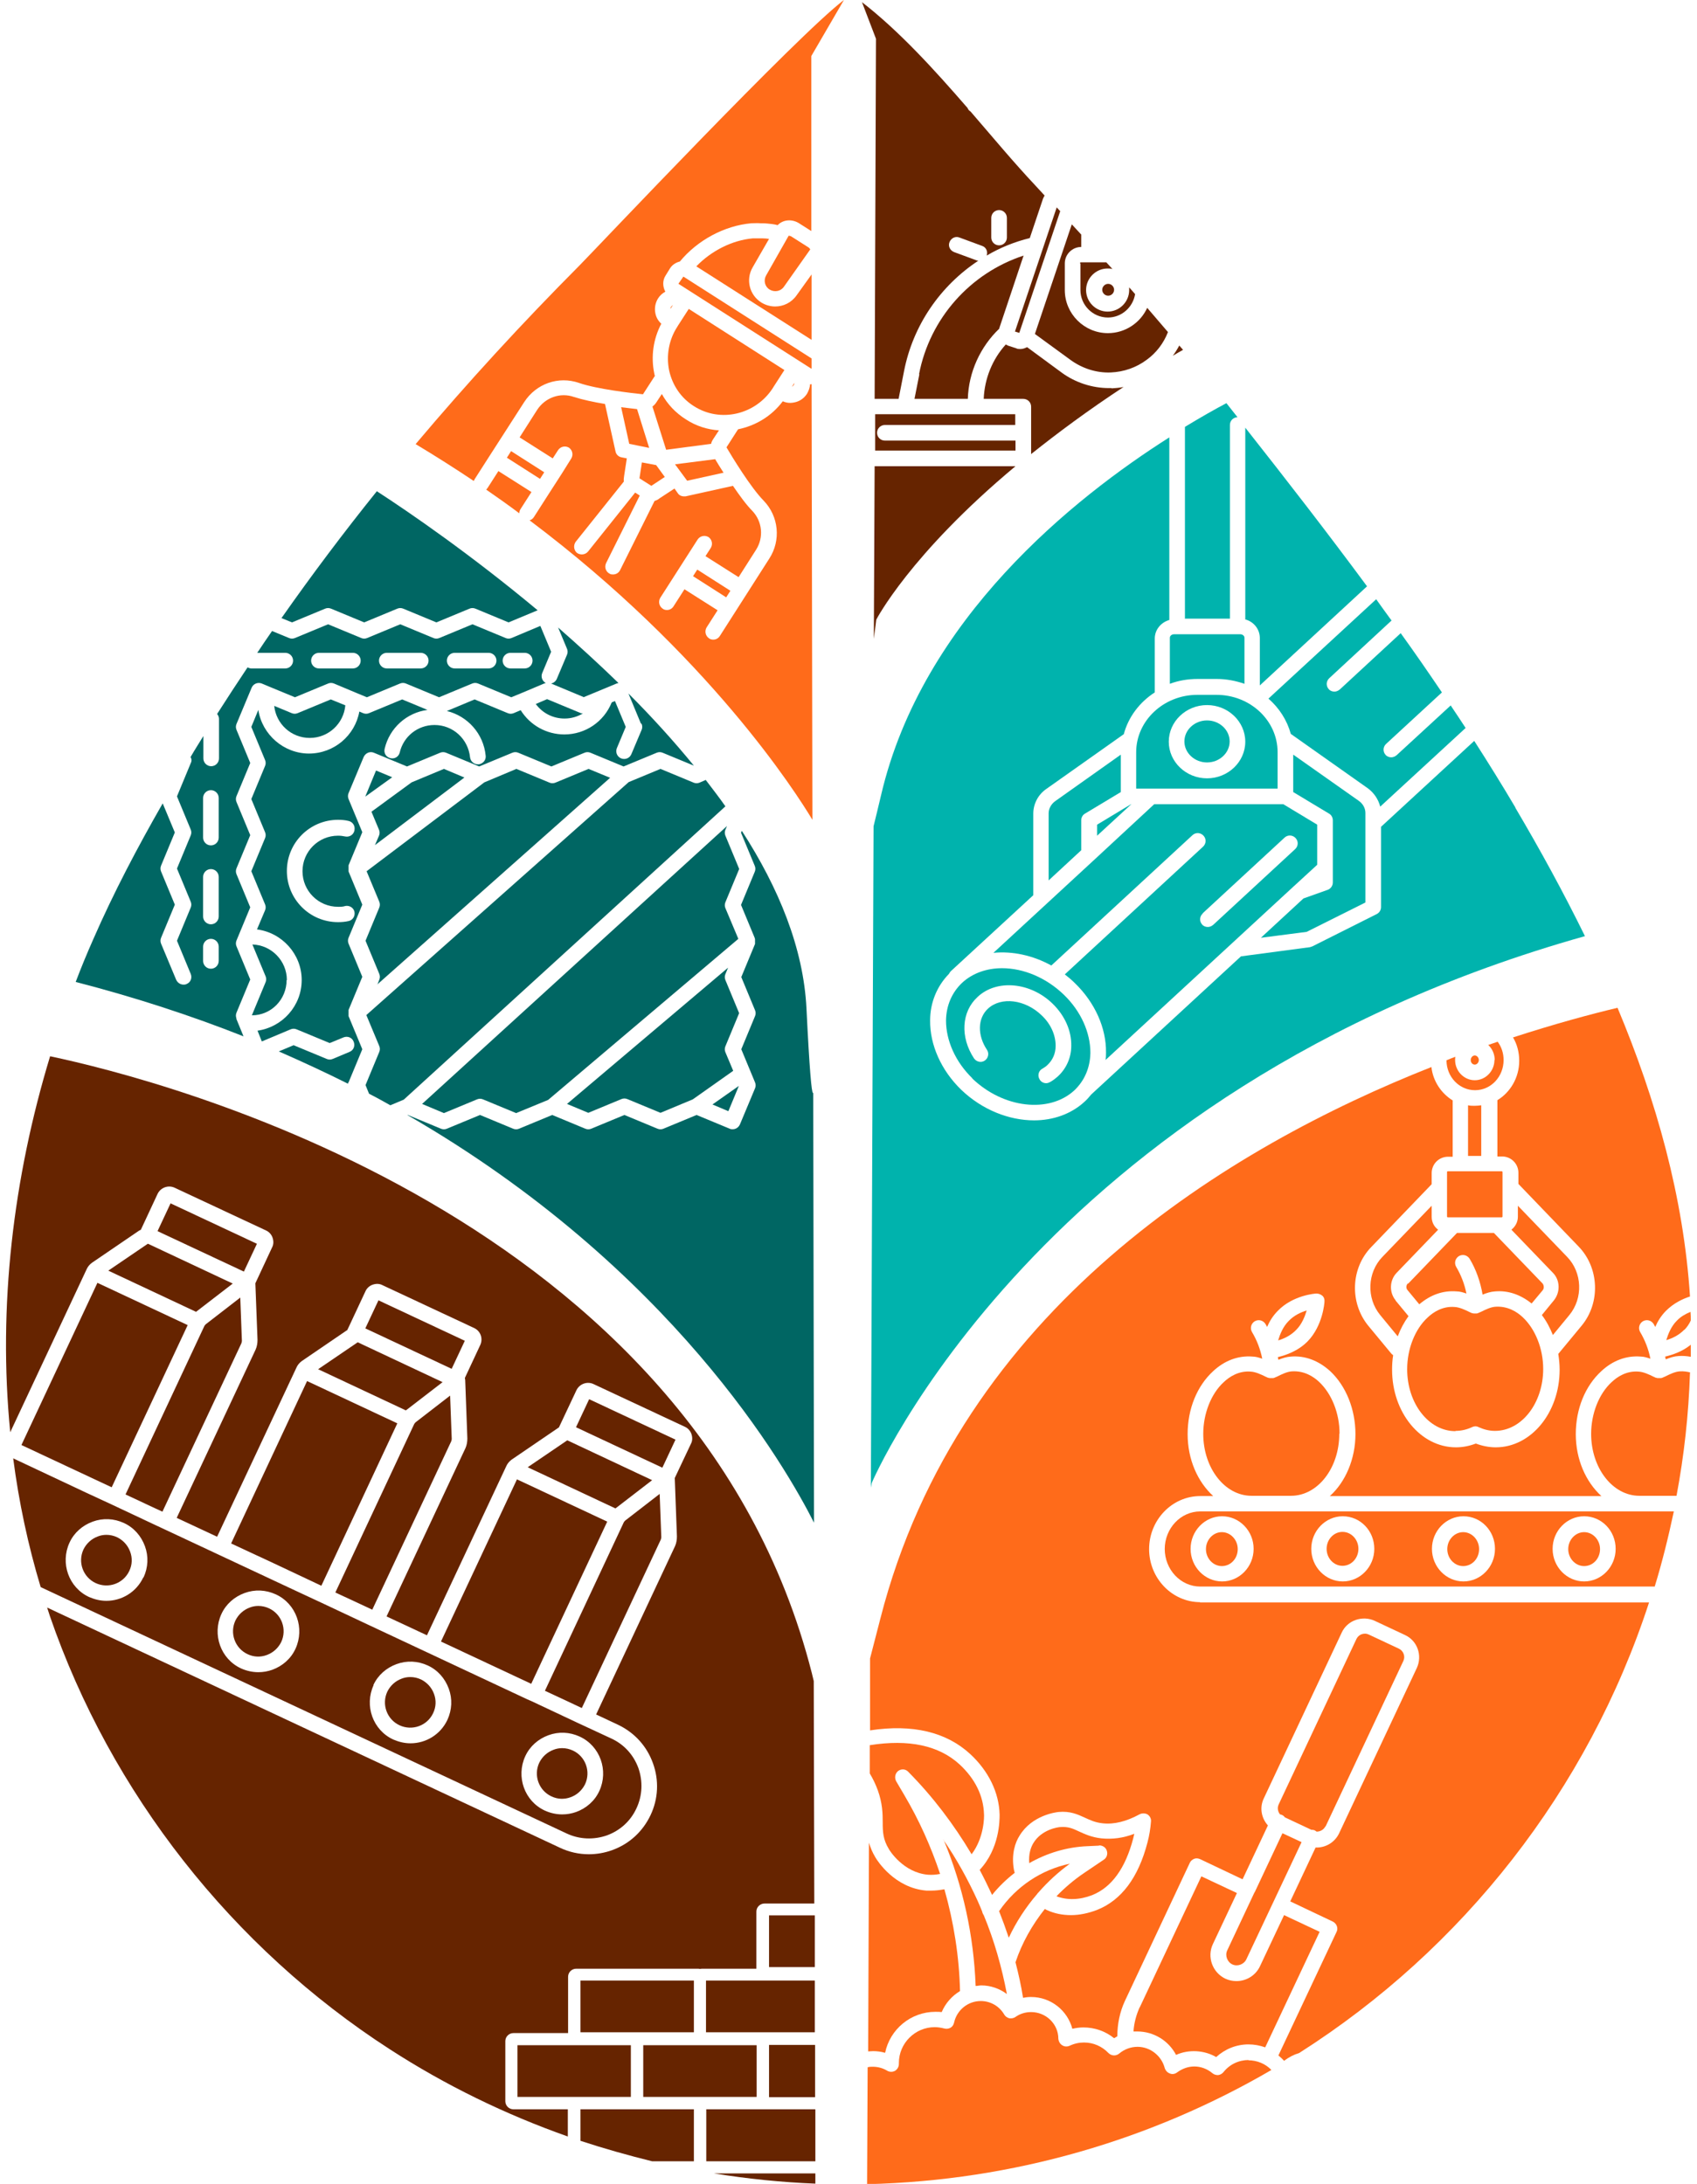 <?xml version="1.0" encoding="UTF-8"?>
<svg id="Layer_1" data-name="Layer 1" xmlns="http://www.w3.org/2000/svg" xmlns:xlink="http://www.w3.org/1999/xlink" viewBox="0 0 63 81.09">
  <defs>
    <style>
      .cls-1 {
        fill: #662400;
      }

      .cls-1, .cls-2, .cls-3, .cls-4, .cls-5, .cls-6 {
        stroke-width: 0px;
      }

      .cls-2 {
        fill: #b3d1d0;
        opacity: .12;
      }

      .cls-3 {
        fill: #006663;
      }

      .cls-4 {
        fill: none;
      }

      .cls-7 {
        clip-path: url(#clippath);
      }

      .cls-5 {
        fill: #00b3ad;
      }

      .cls-6 {
        fill: #ff6b1a;
      }
    </style>
    <clipPath id="clippath">
      <rect class="cls-4" x="0" y="-401.45" width="2000" height="346"/>
    </clipPath>
  </defs>
  <g class="cls-7">
    <path class="cls-2" d="m2000-219.15l-508.2-.72c-6.07-1.66-13.29-3.56-21.81-5.74-163.35-41.71-198.17-249.85-198.17-249.85l-25.12,4.19c44.66,191.23,180.03,248.45,180.03,248.45,0,0,6.85,1.21,16.81,2.88l-464.52-.65c-5.49-1.48-11.85-3.15-19.15-5.01-163.35-41.71-198.17-249.85-198.17-249.85l-25.12,4.19c44.66,191.23,180.03,248.45,180.03,248.45,0,0,4.93.87,12.51,2.15l-438.64-.62c-3.91-1.03-8.18-2.14-12.84-3.33-163.35-41.71-198.17-249.85-198.17-249.85l-25.12,4.19c44.66,191.23,180.03,248.45,180.03,248.45,0,0,.95.17,2.65.46l-418.89-.59L0-214.96l23.72,13.96,799.16-.56c-17.06,8.05-136.54,70.12-177.97,247.52l25.12,4.19s34.82-208.14,198.17-249.85c2.57-.66,5.01-1.28,7.34-1.89l424.31-.3c-14.06,6.49-136.62,67.7-178.69,247.85l25.12,4.19s34.82-208.14,198.17-249.85c3.04-.78,5.92-1.52,8.64-2.23l646.9-.46v-16.75Z"/>
  </g>
  <g>
    <g>
      <rect class="cls-1" x="14.84" y="47.79" width="1.15" height="3.54" transform="translate(-36.01 42.49) rotate(-64.9)"/>
      <path class="cls-1" d="m16.77,53.42l-.06-1.6-1.28.99s-.04.04-.05.06l-2.93,6.26,1.33.62.04.02,2.93-6.25s.02-.06.02-.09Z"/>
      <polygon class="cls-1" points="14.75 52.85 11.4 51.28 8.58 57.31 10.17 58.05 11.93 58.88 14.75 52.85"/>
      <path class="cls-1" d="m15.07,52.36s0,0,.01,0l1.35-1.04-3.15-1.48-1.47,1,3.26,1.53Z"/>
      <path class="cls-1" d="m4.35,57.08c-.13-.06-.26-.09-.4-.09-.11,0-.22.02-.32.06-.24.09-.42.26-.53.48-.22.47-.02,1.03.45,1.25.47.22,1.03.02,1.25-.45.11-.23.12-.48.03-.72-.09-.24-.26-.42-.48-.53Z"/>
      <path class="cls-1" d="m14.83,64.06c.47.22,1.03.02,1.25-.45h0c.11-.23.12-.48.03-.72-.09-.24-.26-.42-.48-.53-.13-.06-.26-.09-.4-.09-.11,0-.22.02-.32.06-.24.09-.42.26-.53.48-.22.47-.02,1.03.45,1.25Z"/>
      <path class="cls-1" d="m20.47,66.7c.23.11.48.12.72.03.24-.09.42-.26.53-.48.22-.47.02-1.03-.45-1.25-.13-.06-.26-.09-.4-.09-.11,0-.22.02-.32.06-.24.09-.42.26-.53.48-.22.47-.02,1.03.45,1.25Z"/>
      <rect class="cls-1" x="28.55" y="71.12" width="1.7" height="1.92"/>
      <rect class="cls-1" x="28.55" y="75.93" width="1.71" height="1.94"/>
      <rect class="cls-1" x="19.21" y="75.94" width="4.21" height="1.92"/>
      <path class="cls-1" d="m25.76,79.28v-.96s-4.21,0-4.21,0v1.17c.88.29,1.77.54,2.66.76h1.55s0-.97,0-.97Z"/>
      <rect class="cls-1" x="21.55" y="73.54" width="4.21" height="1.92"/>
      <rect class="cls-1" x="26.21" y="73.54" width="4.04" height="1.92"/>
      <polygon class="cls-1" points="23.88 77.86 26.06 77.86 28.09 77.86 28.09 75.94 23.88 75.94 23.88 77.86"/>
      <path class="cls-1" d="m30.26,78.32h-2s0,0-.01,0h-2.03s0,.96,0,.96v.97s4.05,0,4.05,0v-1.92Z"/>
      <rect class="cls-1" x="22.66" y="51.45" width="1.15" height="3.54" transform="translate(-34.82 51.69) rotate(-64.9)"/>
      <path class="cls-1" d="m22.85,56.01s0,0,.01-.01l1.35-1.04-3.15-1.48-1.47,1,3.26,1.53Z"/>
      <path class="cls-1" d="m8.98,49.78l-.06-1.6-1.28.99s-.04.04-.05.06l-2.93,6.26.94.44.43.2,2.93-6.25s.02-.06.02-.09Z"/>
      <path class="cls-1" d="m21.09,78.32h-2.03c-.17,0-.3-.14-.3-.3v-2.23c0-.17.14-.3.3-.3h2.03s0-2.09,0-2.09c0-.17.14-.3.3-.3h4.52s.05,0,.07.01c.02,0,.05-.01.07-.01h2.03s0-2.12,0-2.12c0-.17.14-.3.3-.3h1.85s-.02-8.26-.02-8.26c-.02-.1-.05-.19-.07-.29C25.81,45.11,5.98,40.09,1.86,39.22.49,43.73-.08,48.51.38,53.18l2.84-6.06c.04-.09.11-.17.19-.23l1.76-1.2s.04-.02.06-.03l.62-1.33c.11-.23.39-.34.63-.23l3.4,1.59c.11.05.2.15.24.27.04.12.04.25-.02.36l-.62,1.33.08,2.1c0,.12-.02.25-.07.36l-2.93,6.25,1.5.7,2.95-6.29c.04-.09.11-.17.19-.23l1.7-1.16s0-.03.02-.05l.65-1.39c.05-.11.15-.2.27-.24.12-.04.25-.04.36.02l3.4,1.59c.24.11.34.39.23.63l-.57,1.22s0,0,0,.01c0,.02,0,.04.01.06,0,0,0,0,0,.01l.08,2.17c0,.12-.02.25-.07.36l-2.93,6.25,1.5.7,2.95-6.29c.04-.09.11-.17.19-.23l1.76-1.2s0,0,0,0l.65-1.38c.11-.23.39-.34.63-.23l3.4,1.59c.11.05.2.15.24.27.04.12.04.25-.02.36l-.6,1.27s0,0,0,0l.08,2.17c0,.12-.02.25-.07.36l-2.93,6.25.81.38c.61.29,1.07.79,1.3,1.43.23.63.2,1.32-.09,1.93-.29.61-.79,1.07-1.43,1.3-.28.1-.57.15-.86.15-.37,0-.73-.08-1.07-.24L1.75,59.69c.03.1.07.21.1.31,2.27,6.59,6.77,12.31,12.62,16.09,2.07,1.34,4.29,2.42,6.61,3.24v-1.01Z"/>
      <rect class="cls-1" x=".56" y="49.58" width="6.65" height="3.7" transform="translate(-44.34 33.13) rotate(-64.9)"/>
      <path class="cls-1" d="m7.28,48.71s0,0,.01-.01l1.35-1.04-3.15-1.48-1.47,1,3.26,1.53Z"/>
      <rect class="cls-1" x="7.12" y="44.18" width="1.14" height="3.54" transform="translate(-37.18 33.42) rotate(-64.9)"/>
      <rect class="cls-1" x="16.13" y="56.88" width="6.65" height="3.7" transform="translate(-41.98 51.43) rotate(-64.9)"/>
      <path class="cls-1" d="m9.19,61.42c.23.11.48.12.72.03.24-.09.42-.26.53-.48.22-.47.02-1.03-.45-1.25-.13-.06-.26-.09-.4-.09-.11,0-.22.02-.32.06-.24.09-.42.26-.53.48-.22.47-.02,1.03.45,1.25Z"/>
      <path class="cls-1" d="m24.55,57.07l-.06-1.6-1.28.99s-.04.04-.05.06l-2.93,6.26,1.37.64,2.93-6.25s.02-.06.02-.09Z"/>
      <path class="cls-1" d="m26.5,80.7c1.25.2,2.5.33,3.77.38v-.38s-3.77,0-3.77,0Z"/>
      <path class="cls-1" d="m5.86,56.67s0,0,0,0l-1.7-.8-.95-.44-2.72-1.28c.21,1.62.55,3.22,1.02,4.78l19.53,9.15c.47.22,1,.24,1.49.07.49-.18.88-.53,1.1-1.01.22-.47.24-1,.07-1.49-.18-.49-.53-.88-1.01-1.1l-1.27-.59h0s-1.7-.8-1.7-.8l-.14-.06-5.95-2.79s0,0,0,0c0,0,0,0,0,0l-1.7-.8-1.18-.55-4.91-2.3s0,0,0,0Zm-.54,1.9c-.26.55-.8.87-1.37.87-.22,0-.43-.05-.64-.14-.76-.35-1.08-1.26-.73-2.02.17-.37.48-.64.86-.78.38-.14.79-.12,1.16.05.37.17.64.48.78.86.14.38.12.79-.05,1.16Zm14.18,6.64c.17-.37.48-.64.86-.78.38-.14.79-.12,1.16.05.76.35,1.08,1.26.73,2.02-.17.37-.48.64-.86.78-.17.06-.34.09-.52.09-.22,0-.44-.05-.64-.14-.76-.35-1.08-1.26-.73-2.02Zm-5.64-2.64c.17-.37.48-.64.86-.78.38-.14.79-.12,1.16.05.37.17.64.48.78.86.14.38.12.79-.05,1.16-.26.55-.8.87-1.37.87-.22,0-.43-.05-.64-.14-.76-.35-1.08-1.26-.73-2.02Zm-4.78-3.42c.38-.14.79-.12,1.16.05.76.35,1.08,1.26.73,2.02h0c-.17.37-.48.64-.86.78-.17.06-.34.09-.52.09-.22,0-.44-.05-.64-.14-.76-.35-1.08-1.26-.73-2.02.17-.37.48-.64.86-.78Z"/>
    </g>
    <g>
      <path class="cls-1" d="m40.11,9.78v.99c0,.56.46,1.02,1.02,1.02.51,0,.93-.38,1.01-.87-.07-.08-.15-.17-.22-.25,0,.03,0,.06,0,.1,0,.44-.36.8-.8.8s-.8-.36-.8-.8.36-.8.8-.8c.06,0,.12,0,.18.02-.08-.08-.15-.17-.23-.25h-.65s-.29,0-.29,0c-.02,0-.04.02-.04.04Z"/>
      <path class="cls-1" d="m37.84,12.36l1.52-4.52s-.09-.09-.13-.14l-1.55,4.61.16.05Z"/>
      <path class="cls-1" d="m40.92,10.76c0,.12.1.22.22.22s.22-.1.22-.22-.1-.22-.22-.22-.22.1-.22.22Z"/>
      <path class="cls-1" d="m34.13,13.9l-.18.91h1.98c.03-.99.46-1.93,1.17-2.61,0,0,0-.01,0-.02l.9-2.69c-1.98.65-3.48,2.33-3.88,4.4Z"/>
      <path class="cls-1" d="m37.69,16.36h-4.84c-.16,0-.29-.13-.29-.29s.13-.29.29-.29h4.84v-.4h-1.47s0,0,0,0,0,0,0,0h-2.61s0,0,0,0c0,0,0,0,0,0h-1.12s0,1.35,0,1.35h5.21v-.37Z"/>
      <path class="cls-1" d="m43.54,13.21c.12-.07.25-.15.38-.22-.05-.05-.09-.11-.14-.16-.07.13-.15.26-.24.38Z"/>
      <path class="cls-1" d="m32.48,14.81h.88s.2-1.02.2-1.02c.33-1.71,1.35-3.18,2.76-4.11-.02,0-.04,0-.06-.01l-.84-.31c-.15-.06-.23-.22-.17-.37.06-.15.22-.23.37-.17l.84.31c.15.05.22.21.17.36.49-.29,1.03-.51,1.6-.65l.49-1.46s.04-.09.06-.12c-.12-.13-.23-.25-.35-.38-.79-.84-1.58-1.79-2.4-2.74-.05-.03-.09-.07-.11-.13-1.24-1.43-2.53-2.85-3.92-3.93l.52,1.36-.05,13.37Zm4.32-6.72c0-.16.13-.29.29-.29s.29.13.29.29v.73c0,.16-.13.29-.29.29s-.29-.13-.29-.29v-.73Z"/>
      <path class="cls-1" d="m41.26,14.41s-.06,0-.09,0c-.62,0-1.24-.2-1.75-.57l-1.29-.95c-.08.04-.16.07-.25.07-.05,0-.11,0-.16-.03l-.28-.09s-.07-.03-.1-.05c-.5.55-.79,1.27-.82,2.02h1.47c.16,0,.29.13.29.29v1.76c.99-.79,2.12-1.63,3.43-2.49-.15.03-.29.04-.44.05Z"/>
      <path class="cls-1" d="m32.47,17.31l-.03,6.41c.06-.45.09-.71.09-.71,0,0,1.25-2.43,5.17-5.7h-5.23Z"/>
      <path class="cls-1" d="m42.59,11.43c-.25.55-.81.94-1.46.94-.88,0-1.6-.72-1.6-1.6v-.99c0-.34.28-.61.61-.61h0v-.46c-.12-.13-.23-.25-.35-.38l-1.37,4.07,1.33.97c.43.31.95.48,1.48.46.49-.02.95-.18,1.34-.47.36-.26.63-.62.79-1.03-.26-.3-.52-.61-.78-.91Z"/>
    </g>
    <g>
      <path class="cls-6" d="m23.36,16.48l.74.15-.45-1.44c-.16-.02-.36-.04-.59-.07l.3,1.36Z"/>
      <path class="cls-6" d="m30.02,9.19l-.66-.42s-.07-.02-.08-.02l-.84,1.48c-.1.18-.05.41.13.52.18.11.41.07.53-.1l.98-1.39s-.02-.04-.06-.07Z"/>
      <path class="cls-6" d="m24.91,11.39s-.02.05-.02.08l.09-.14s-.05.03-.06.06Z"/>
      <path class="cls-6" d="m28.22,8.85c-.1,0-.19,0-.27,0-.77.07-1.54.46-2.1,1.04l4.28,2.73v-2.43s-.56.78-.56.78c-.19.27-.49.41-.79.41-.18,0-.36-.05-.52-.15-.44-.28-.58-.85-.32-1.3l.61-1.06c-.07-.01-.16-.02-.26-.02h-.06Z"/>
      <path class="cls-6" d="m17.61,17.81l.57-.89s0,0,0,0,0,0,0,0l.47-.73s0,0,0,0,0,0,0,0l.81-1.26c.44-.68,1.27-.98,2.04-.71.66.23,1.98.38,2.37.42l.42-.65s.02-.02.02-.03c0-.03-.02-.06-.02-.09-.13-.63-.04-1.28.26-1.85-.11-.1-.19-.23-.22-.39-.04-.19,0-.39.1-.55.07-.11.16-.19.27-.25-.1-.18-.11-.42.01-.6l.16-.26c.08-.13.21-.22.37-.26,0,0,0,0,0,0,.65-.79,1.65-1.33,2.65-1.42.1,0,.22-.01.34,0h.07c.14,0,.26.02.37.03.07.01.13.02.2.04.2-.21.54-.24.81-.06l.44.28V2.08S31.33,0,31.33,0c-1.74,1.32-9.15,9.18-9.81,9.85-2.13,2.14-4.16,4.35-6.09,6.64.75.45,1.47.91,2.16,1.37,0-.02.02-.04.03-.05Z"/>
      <path class="cls-6" d="m25.17,12.09s0,0,0,0l-.03.05c-.31.48-.41,1.06-.3,1.61.12.55.44,1.03.92,1.33.98.63,2.29.32,2.93-.67l.03-.05s0,0,0,0l.4-.62-3.55-2.27-.4.62Z"/>
      <path class="cls-6" d="m29.47,14.3h0s.02-.05.02-.08l-.09.14s.05-.03.06-.06Z"/>
      <path class="cls-6" d="m24.22,15.09l.51,1.61,1.67-.22c.01-.06.04-.12.08-.18l.21-.32c-.43-.03-.85-.16-1.23-.41-.38-.24-.68-.56-.89-.94l-.21.32c-.04.06-.08.1-.13.14Z"/>
      <path class="cls-6" d="m30.12,14.27s-.03,0-.05,0c0,.12-.05.24-.11.35-.11.17-.27.28-.46.32-.05.01-.11.02-.16.02-.1,0-.19-.02-.28-.06-.42.56-1.02.91-1.66,1.04,0,.01-.01.02-.02.03l-.41.64c.2.34.89,1.48,1.38,1.98.56.58.65,1.47.21,2.15l-1.84,2.88c-.06.09-.15.13-.24.13-.05,0-.11-.01-.16-.05-.13-.09-.17-.26-.09-.4l.41-.64-1.23-.78-.41.64c-.06.09-.15.13-.24.13-.05,0-.11-.01-.16-.05-.13-.09-.17-.26-.09-.4l1.39-2.17c.09-.13.26-.17.4-.09.13.09.17.26.09.4l-.2.31,1.23.78.65-1.02c.29-.46.23-1.05-.14-1.44-.23-.23-.48-.58-.72-.93l-1.76.39s-.04,0-.06,0c-.09,0-.18-.04-.23-.12l-.12-.17-.55.36c-.06.05-.12.08-.19.1l-1.28,2.57c-.05.1-.15.16-.26.16-.04,0-.09,0-.13-.03-.14-.07-.2-.24-.13-.39l1.25-2.51-.17-.11-1.75,2.19c-.1.12-.28.14-.41.05-.12-.1-.14-.28-.05-.41l1.79-2.24c-.01-.07,0-.14.01-.21l.1-.65-.2-.04c-.11-.02-.2-.11-.22-.22l-.39-1.76c-.42-.07-.84-.16-1.15-.26-.51-.18-1.07.02-1.37.48l-.65,1.02,1.23.78.2-.31c.09-.13.26-.17.4-.09.13.09.17.26.09.4l-.35.56s0,0,0,0c0,0,0,0,0,0l-.47.73s0,0,0,0c0,0,0,0,0,0l-.57.89c-.04.06-.09.1-.16.12,6.64,4.99,9.9,10.12,10.5,11.12l-.03-16.19s0,0,0,0Z"/>
      <rect class="cls-6" x="19.37" y="16.53" width=".29" height="1.46" transform="translate(-5.54 24.42) rotate(-57.43)"/>
      <rect class="cls-6" x="26.27" y="20.94" width=".29" height="1.46" transform="translate(-6.06 32.26) rotate(-57.43)"/>
      <path class="cls-6" d="m18.51,17.48l-.41.64s-.03.04-.05.06c.42.29.83.58,1.23.88,0-.05.01-.1.04-.15l.41-.64-1.23-.78Z"/>
      <path class="cls-6" d="m26.86,17.55c-.12-.19-.23-.36-.31-.5l-1.49.19.45.61,1.36-.3Z"/>
      <polygon class="cls-6" points="30.13 13.68 30.13 13.31 25.37 10.27 25.19 10.53 25.19 10.54 30.12 13.69 30.13 13.68"/>
      <polygon class="cls-6" points="24.36 17.27 23.83 17.17 23.74 17.76 24.18 18.04 24.68 17.71 24.36 17.27"/>
    </g>
    <g>
      <path class="cls-5" d="m44.81,28.31c.46,0,.84-.35.84-.78s-.38-.78-.84-.78-.84.35-.84.78.38.78.84.78Z"/>
      <path class="cls-5" d="m45.17,25.21c.36,0,.71.07,1.03.18v-1.71c0-.07-.07-.13-.16-.13h-2.45c-.09,0-.16.06-.16.13v1.71c.32-.12.67-.18,1.03-.18h.71Z"/>
      <path class="cls-5" d="m50.75,21.77c-1.47-1.99-2.99-3.95-4.52-5.89v7.12c.31.08.54.36.54.69v1.76s3.97-3.67,3.97-3.67Z"/>
      <path class="cls-5" d="m53.86,26.19l-2.01,1.85c-.06.05-.13.08-.2.08-.08,0-.16-.03-.21-.09-.11-.12-.1-.3.02-.41l2.07-1.91c-.5-.74-1.01-1.48-1.53-2.2l-2.26,2.09c-.06.05-.13.08-.2.08-.08,0-.16-.03-.21-.09-.11-.12-.1-.3.02-.41l2.31-2.14c-.19-.26-.38-.52-.57-.79l-4,3.69c.4.35.69.8.83,1.31l2.86,2.02c.23.17.39.41.46.68l3.17-2.92c-.18-.28-.37-.56-.55-.83Z"/>
      <path class="cls-5" d="m48.04,32.9s0,0,0,0l.86-.79v-1.49s-1.26-.76-1.26-.76h-4.79s-2.2,2.04-2.2,2.04c0,0,0,0,0,0h0s0,0,0,0l-3.77,3.48c.7-.07,1.46.09,2.15.47l5.24-4.84c.12-.11.3-.1.41.02.11.12.1.3-.02.41l-5.13,4.74c.13.1.26.21.38.33.74.72,1.16,1.66,1.15,2.57,0,.1,0,.19-.02.28l7.01-6.47Zm-3.39,1.01l3.04-2.81c.12-.11.3-.1.41.02.11.12.1.3-.02.41l-3.04,2.81c-.06.05-.13.08-.2.08-.08,0-.16-.03-.21-.09-.11-.12-.1-.3.02-.41Z"/>
      <path class="cls-5" d="m36.09,40.04c1.15,1.11,2.85,1.31,3.79.45.38-.36.59-.84.6-1.4,0-.75-.35-1.54-.98-2.15-.67-.65-1.52-.99-2.3-.99-.56,0-1.09.18-1.48.54-.38.36-.59.84-.6,1.4,0,.75.35,1.54.98,2.15Zm.21-3.03c.71-.66,1.96-.54,2.78.26.45.44.7,1,.69,1.56,0,.44-.18.84-.49,1.13-.09.08-.19.16-.3.22-.04.02-.09.04-.14.04-.1,0-.2-.05-.25-.15-.08-.14-.03-.32.11-.39.07-.04.13-.08.19-.14.19-.18.3-.42.3-.71,0-.4-.18-.81-.52-1.13-.61-.59-1.5-.7-1.99-.25-.39.36-.4.99-.04,1.53.09.13.05.31-.08.4-.13.09-.31.05-.4-.08-.52-.79-.47-1.73.13-2.28Z"/>
      <path class="cls-5" d="m42.19,29.28h.55s0,0,0,0h4.69s0-1.35,0-1.35c0-1.18-1.02-2.13-2.27-2.13h-.71c-1.25,0-2.27.96-2.27,2.13v1.35Zm2.62-3.1c.78,0,1.42.61,1.42,1.36s-.64,1.36-1.42,1.36-1.42-.61-1.42-1.36.64-1.36,1.42-1.36Z"/>
      <path class="cls-5" d="m50.69,33.51v-3.32c0-.18-.09-.34-.24-.45l-2.44-1.72v1.39s1.33.8,1.33.8c.09.05.14.15.14.25v2.31c0,.12-.08.23-.19.27l-.9.32-1.58,1.46,1.7-.22,2.18-1.09Z"/>
      <path class="cls-5" d="m43.98,22.97h1.68s0-7.19,0-7.19c0-.16.12-.28.28-.29-.14-.17-.27-.35-.41-.52-.4.21-.93.51-1.54.88v7.11Z"/>
      <path class="cls-5" d="m38.93,30.19v2.5s1.21-1.12,1.21-1.12v-1.11c0-.1.05-.2.14-.25l1.33-.8v-1.39s-2.44,1.73-2.44,1.73c-.15.11-.24.28-.24.45Z"/>
      <path class="cls-5" d="m56.25,29.97c-.49-.83-1-1.65-1.52-2.46l-3.46,3.19v2.98c0,.11-.06.21-.16.26l-2.39,1.2s-.06.02-.09.03l-2.56.34-5.56,5.13c-.08.1-.16.19-.25.27-.5.46-1.17.69-1.87.69-.93,0-1.93-.39-2.71-1.14-.74-.72-1.16-1.66-1.15-2.57,0-.67.26-1.28.7-1.73.02-.04.04-.07.07-.1l3.06-2.82v-3.03c0-.36.18-.71.49-.92l2.87-2.03c.17-.64.59-1.19,1.15-1.55v-2c0-.33.23-.6.54-.69v-6.78c-3.53,2.24-9.17,6.73-10.7,13.28-.1.44-.2.82-.28,1.16l-.1,24.56c.02-.11.03-.17.03-.17,0,0,6.17-14.6,26.48-20.31-.8-1.63-1.67-3.22-2.58-4.76Z"/>
      <polygon class="cls-5" points="40.73 31.03 42 29.86 41.99 29.86 40.73 30.62 40.73 31.03"/>
    </g>
    <g>
      <path class="cls-3" d="m14,36.56l8.65-7.68-.8-.33-1.23.51c-.07.03-.15.03-.22,0l-1.23-.51-1.19.5-4.37,3.3.47,1.13c.03.07.03.15,0,.22l-.51,1.23.51,1.23c.03.07.03.15,0,.22l-.07.18Z"/>
      <path class="cls-3" d="m20.96,26.68c.25,0,.48-.07.68-.19-.03,0-.07,0-.1-.02l-1.23-.51-.42.18c.25.34.64.54,1.07.54Z"/>
      <path class="cls-3" d="m11.5,27.4c.69,0,1.26-.53,1.32-1.21l-.54-.22-1.23.51c-.07.03-.15.03-.22,0l-.65-.27c.07.67.63,1.19,1.32,1.19Z"/>
      <path class="cls-3" d="m21.66,25.89l1.23-.51s.04-.01.07-.02c-.74-.72-1.5-1.41-2.24-2.06l.33.79c.03.07.03.15,0,.22l-.38.9c-.04.09-.12.15-.21.17l1.2.5Z"/>
      <path class="cls-3" d="m13.92,31.38l3.32-2.51-.76-.32-1.2.5-1.49,1.09.28.67c.03.07.03.15,0,.22l-.15.35Z"/>
      <path class="cls-3" d="m10.65,36.39c0-.71-.57-1.3-1.28-1.32l.49,1.18c.03.07.03.15,0,.22l-.51,1.23h0c.72,0,1.29-.59,1.29-1.31Z"/>
      <path class="cls-3" d="m23.82,26.88c.03.07.03.15,0,.22l-.38.9c-.06.15-.23.22-.38.16-.15-.06-.22-.23-.16-.38l.33-.79-.4-.96-.12.05c-.29.72-.98,1.19-1.76,1.19-.66,0-1.27-.34-1.62-.9l-.26.11c-.07.03-.15.03-.22,0l-1.23-.51-1.03.43c.77.19,1.36.84,1.44,1.66.02.16-.1.3-.26.32,0,0-.02,0-.03,0-.15,0-.27-.11-.29-.26-.07-.68-.63-1.2-1.32-1.2-.62,0-1.15.42-1.29,1.02-.04.16-.19.25-.35.21-.16-.04-.25-.19-.21-.35.18-.77.82-1.34,1.59-1.44l-.94-.39-1.23.51c-.07.03-.15.03-.22,0l-.14-.06c-.16.89-.94,1.56-1.87,1.56s-1.74-.7-1.88-1.62l-.26.63.51,1.23c.03.07.03.15,0,.22l-.51,1.23.51,1.23c.03.07.03.15,0,.22l-.51,1.23.51,1.23c.03.07.03.15,0,.22l-.3.71c.93.12,1.66.92,1.66,1.88s-.72,1.75-1.64,1.88l.16.4,1.07-.45c.07-.03.15-.03.22,0l1.23.51.51-.21c.15-.06.32,0,.38.16.06.15,0,.32-.16.38l-.62.26c-.07.03-.15.03-.22,0l-1.23-.51-.55.23c.89.39,1.75.79,2.57,1.2,0-.02,0-.04.02-.05l.51-1.23-.51-1.23s0,0,0,0c0,0,0-.02,0-.03,0,0,0-.02,0-.03,0,0,0-.02,0-.03,0,0,0-.02,0-.03,0,0,0-.02,0-.03,0,0,0-.02,0-.03,0,0,0-.02,0-.03,0,0,0-.01,0-.02l.51-1.23-.51-1.23c-.03-.07-.03-.15,0-.22l.51-1.23-.51-1.23s0-.01,0-.02c0,0,0-.02,0-.03,0,0,0-.02,0-.03,0,0,0-.02,0-.03,0,0,0-.02,0-.03,0,0,0-.02,0-.03,0,0,0-.02,0-.03,0,0,0-.02,0-.03,0,0,0,0,0,0l.51-1.23-.51-1.23c-.03-.07-.03-.15,0-.22l.56-1.34c.03-.07.09-.13.16-.16.07-.03.15-.03.22,0l1.23.51,1.23-.51c.07-.03.15-.03.22,0l1.23.51,1.23-.51c.07-.03.15-.03.22,0l1.23.51,1.23-.51c.07-.03.15-.03.22,0l1.23.51,1.23-.51c.07-.03.15-.03.22,0l1.16.48c-.76-.93-1.58-1.83-2.43-2.68l.46,1.11Zm-10.66,3.95c-.03.16-.18.26-.34.23-.09-.02-.18-.03-.27-.03-.73,0-1.32.59-1.32,1.32s.59,1.32,1.32,1.32c.09,0,.19,0,.27-.03.16-.03.31.07.34.22.03.16-.07.31-.22.34-.13.03-.26.04-.39.04-1.05,0-1.9-.85-1.9-1.9s.85-1.9,1.9-1.9c.13,0,.26.01.38.04.16.03.26.18.23.34Z"/>
      <path class="cls-3" d="m10.84,23.11l1.23-.51c.07-.03.15-.03.22,0l1.23.51,1.23-.51c.07-.03.15-.03.22,0l1.23.51,1.23-.51c.07-.03.15-.03.22,0l1.23.51,1.08-.45c-2.47-2.06-4.75-3.63-5.97-4.42-1.23,1.53-2.41,3.1-3.54,4.71l.39.16Z"/>
      <path class="cls-3" d="m27.03,35.93l-5.98,5.06.79.33,1.23-.51c.07-.03.15-.03.22,0l1.23.51,1.2-.5,1.5-1.06-.29-.69c-.03-.07-.03-.15,0-.22l.51-1.23-.51-1.23c-.03-.07-.03-.15,0-.22l.1-.24Z"/>
      <polygon class="cls-3" points="13.96 28.61 13.56 29.58 13.56 29.58 14.56 28.86 13.96 28.61"/>
      <path class="cls-3" d="m8.78,37.82c-.03-.07-.03-.15,0-.22l.51-1.23-.51-1.23c-.03-.07-.03-.15,0-.22l.51-1.23-.51-1.23c-.03-.07-.03-.15,0-.22l.51-1.23-.51-1.23c-.03-.07-.03-.15,0-.22l.51-1.23-.51-1.23c-.03-.07-.03-.15,0-.22l.56-1.34c.06-.15.23-.22.38-.16l.31.13s0,0,0,0l.92.38,1.23-.51c.07-.03.15-.03.22,0l.81.34s0,0,0,0l.41.17,1.23-.51c.07-.03.15-.03.22,0l1.23.51,1.23-.51c.07-.03.15-.03.22,0l1.23.51.39-.16s0,0,0,0c0,0,0,0,0,0l.83-.35s.04-.01.06-.02c-.13-.07-.19-.23-.13-.37l.33-.79-.4-.96-1.07.45c-.07.03-.15.03-.22,0l-1.23-.51-1.23.51c-.07.03-.15.03-.22,0l-1.23-.51-1.23.51c-.07.03-.15.03-.22,0l-1.23-.51-1.23.51c-.07.03-.15.03-.22,0l-.63-.26c-.19.27-.37.54-.55.81h1.04c.16,0,.29.13.29.29s-.13.29-.29.29h-1.26c-.05,0-.1-.02-.14-.04-.38.57-.76,1.15-1.13,1.73.04.05.07.11.07.18v1.47c0,.16-.13.29-.29.29s-.29-.13-.29-.29v-.83c-.16.26-.32.51-.47.77v.02c.04.07.04.15,0,.22l-.51,1.23.51,1.23c.03.07.03.15,0,.22l-.51,1.23.51,1.23c.03.07.03.15,0,.22l-.51,1.23.51,1.23c.06.15,0,.32-.16.38-.04.02-.07.02-.11.02-.11,0-.22-.07-.27-.18l-.56-1.34c-.03-.07-.03-.15,0-.22l.51-1.23-.51-1.23c-.03-.07-.03-.15,0-.22l.51-1.23-.45-1.08c-.94,1.64-1.82,3.31-2.58,5.05-.23.52-.45,1.05-.65,1.58,2.24.58,4.31,1.26,6.23,2.02l-.27-.66Zm10.17-13.58h.53c.16,0,.29.13.29.29s-.13.29-.29.29h-.53c-.16,0-.29-.13-.29-.29s.13-.29.29-.29Zm-2.07,0h1.26c.16,0,.29.13.29.29s-.13.29-.29.29h-1.26c-.16,0-.29-.13-.29-.29s.13-.29.29-.29Zm-2.52,0h1.26c.16,0,.29.13.29.29s-.13.29-.29.29h-1.26c-.16,0-.29-.13-.29-.29s.13-.29.29-.29Zm-2.52,0h1.26c.16,0,.29.13.29.29s-.13.29-.29.29h-1.26c-.16,0-.29-.13-.29-.29s.13-.29.29-.29Zm-3.72,11.44c0,.16-.13.29-.29.29s-.29-.13-.29-.29v-.53c0-.16.13-.29.29-.29s.29.13.29.29v.53Zm0-1.65c0,.16-.13.29-.29.29s-.29-.13-.29-.29v-1.47c0-.16.13-.29.29-.29s.29.13.29.29v1.47Zm0-2.93c0,.16-.13.29-.29.29s-.29-.13-.29-.29v-1.47c0-.16.13-.29.29-.29s.29.13.29.29v1.47Z"/>
      <path class="cls-3" d="m30.18,40.58c-.05,0-.13-.88-.24-3.13-.11-2.24-1.03-4.48-2.4-6.6l-.03.07.51,1.23c.03.07.03.15,0,.22l-.51,1.23.51,1.23s0,0,0,0c0,.01,0,.02.01.04,0,0,0,.01,0,.02,0,.01,0,.02,0,.03,0,0,0,.02,0,.03,0,0,0,.02,0,.03,0,.01,0,.02,0,.03,0,0,0,.01,0,.02,0,0,0,.01,0,.02l-.51,1.23.51,1.23c.03.07.03.15,0,.22l-.51,1.23.51,1.23c.03.07.03.15,0,.22l-.56,1.34c-.05.11-.15.18-.27.18-.04,0-.07,0-.11-.02l-1.23-.51-1.23.51c-.07.03-.15.03-.22,0l-1.23-.51-1.23.51c-.07.03-.15.03-.22,0l-1.23-.51-1.23.51c-.07.03-.15.03-.22,0l-1.23-.51-1.23.51c-.07.03-.15.03-.22,0l-1.23-.51h-.02c9.83,5.67,14.06,13.08,15.1,15.14l-.03-15.95Z"/>
      <path class="cls-3" d="m26.93,29.94c-.23-.33-.48-.65-.73-.98l-.23.1c-.07.03-.15.03-.22,0l-1.23-.51-1.18.49-9.74,8.65.48,1.15c.03.07.03.15,0,.22l-.51,1.23.13.32c.27.14.53.28.79.43l.5-.21,11.94-10.89Z"/>
      <path class="cls-3" d="m27.44,32.26l-.51-1.23c-.03-.07-.03-.15,0-.22l.06-.14-11.32,10.32.81.34,1.23-.51c.07-.03.15-.03.22,0l1.23.51,1.19-.49,7.06-5.98-.48-1.14c-.03-.07-.03-.15,0-.22l.51-1.23Z"/>
      <polygon class="cls-3" points="27.43 40.32 26.45 41.01 27.04 41.26 27.43 40.32"/>
    </g>
    <g>
      <path class="cls-6" d="m55.48,39.36c0,.41-.33.75-.73.75s-.73-.34-.73-.75c0-.04,0-.08.01-.12-.11.04-.22.08-.33.13,0,.61.47,1.11,1.06,1.11s1.06-.5,1.06-1.12c0-.26-.08-.49-.22-.68-.12.04-.23.08-.35.12.15.14.24.34.24.56Z"/>
      <path class="cls-6" d="m61.85,50.47c.15-.06.3-.11.47-.12.15-.01.3,0,.45.03,0-.15,0-.3,0-.45-.32.26-.69.38-.95.44,0,.03.01.07.02.1Z"/>
      <path class="cls-6" d="m62.53,49.38c.1-.1.18-.22.24-.35,0-.11,0-.21-.01-.32-.17.07-.36.17-.51.33h0c-.21.21-.32.49-.39.72.21-.06.47-.18.67-.39Z"/>
      <path class="cls-6" d="m57.69,48.28l-.45.55c.17.22.3.47.41.74l.61-.74c.52-.63.48-1.58-.08-2.16l-1.83-1.9v.41c0,.2-.1.37-.24.48l1.54,1.6c.27.27.28.72.04,1.02Z"/>
      <path class="cls-6" d="m52.26,47.66c-.06.06-.07.18,0,.25l.43.52c.41-.35.88-.52,1.38-.48.13,0,.25.04.37.08-.07-.35-.2-.69-.38-.99-.08-.14-.04-.31.1-.4.14-.08.31-.04.4.1.24.4.4.86.48,1.33.15-.06.3-.11.47-.12.48-.04.94.12,1.35.45l.41-.49c.06-.07.05-.18,0-.25l-1.81-1.88h-1.37s-1.81,1.88-1.81,1.88Z"/>
      <path class="cls-6" d="m62.75,50.96c-.12-.03-.25-.05-.39-.04-.17.01-.36.1-.54.19l-.07.03s-.06.03-.09.03c0,0,0,0,0,0,0,0-.01,0-.02,0-.01,0-.02,0-.03,0,0,0,0,0,0,0,0,0-.02,0-.03,0,0,0-.02,0-.03,0-.02,0-.03,0-.05-.01,0,0,0,0,0,0,0,0-.02,0-.02,0l-.09-.04c-.18-.09-.38-.18-.55-.19-.45-.04-.8.19-1.01.39-.47.43-.76,1.17-.76,1.92,0,1.27.8,2.3,1.79,2.3h1.38c.28-1.49.45-3.02.5-4.57Z"/>
      <path class="cls-6" d="m51.81,48.28c-.24-.29-.23-.74.04-1.02l1.54-1.6c-.15-.11-.24-.28-.24-.48v-.41s-1.83,1.9-1.83,1.9c-.56.58-.6,1.53-.08,2.16l.65.79c.1-.27.24-.53.4-.75l-.48-.58Z"/>
      <path class="cls-6" d="m45.36,58.15c.33,0,.59-.28.59-.63s-.27-.63-.59-.63-.59.28-.59.63.27.63.59.63Z"/>
      <path class="cls-6" d="m54.32,58.15c.33,0,.59-.28.59-.63s-.27-.63-.59-.63-.59.28-.59.63.27.63.59.63Z"/>
      <path class="cls-6" d="m58.81,58.15c.33,0,.59-.28.59-.63s-.27-.63-.59-.63-.59.28-.59.63.27.63.59.63Z"/>
      <path class="cls-6" d="m49.73,53.23c0-.75-.29-1.48-.76-1.92-.21-.2-.56-.42-1.01-.39-.17.01-.36.1-.54.19l-.07.03s-.06.03-.09.03c0,0,0,0,0,0,0,0-.01,0-.02,0-.01,0-.02,0-.03,0,0,0,0,0,0,0,0,0-.02,0-.03,0,0,0-.02,0-.03,0-.02,0-.03,0-.05-.01,0,0,0,0,0,0,0,0-.02,0-.02,0l-.09-.04c-.18-.09-.38-.18-.55-.19-.45-.04-.8.19-1.01.39-.47.43-.76,1.17-.76,1.92,0,1.27.8,2.3,1.79,2.3h1.47c.99,0,1.79-1.03,1.79-2.3Z"/>
      <path class="cls-6" d="m43.24,57.51c0,.77.59,1.4,1.32,1.4h16.87c.28-.91.51-1.85.71-2.79h-17.58c-.73,0-1.32.63-1.32,1.4Zm15.57-1.21c.65,0,1.17.54,1.17,1.21s-.53,1.21-1.17,1.21-1.17-.54-1.17-1.21.53-1.21,1.17-1.21Zm-4.48,0c.65,0,1.17.54,1.17,1.21s-.53,1.21-1.17,1.21-1.17-.54-1.17-1.21.53-1.21,1.17-1.21Zm-4.48,0c.65,0,1.17.54,1.17,1.21s-.53,1.21-1.17,1.21-1.17-.54-1.17-1.21.53-1.21,1.17-1.21Zm-3.31,1.21c0,.67-.53,1.21-1.17,1.21s-1.17-.54-1.17-1.21.53-1.21,1.17-1.21,1.17.54,1.17,1.21Z"/>
      <ellipse class="cls-6" cx="49.84" cy="57.51" rx=".59" ry=".63"/>
      <path class="cls-6" d="m54.04,53.13c.21,0,.42-.05.61-.14.04-.02.08-.03.12-.03h0s.08,0,.12.03c.2.09.4.14.61.14.99,0,1.79-1.03,1.79-2.3,0-.75-.29-1.48-.76-1.92-.21-.2-.56-.42-1.01-.39-.17.01-.36.1-.54.19l-.07.03s-.06.03-.09.03c0,0,0,0,0,0,0,0-.01,0-.02,0-.01,0-.02,0-.03,0,0,0,0,0,0,0,0,0-.02,0-.02,0,0,0-.02,0-.03,0-.02,0-.03,0-.05-.01,0,0,0,0,0,0,0,0-.02,0-.02,0l-.09-.04c-.18-.09-.38-.18-.55-.19-.45-.04-.8.19-1.01.39-.47.43-.76,1.17-.76,1.92,0,1.27.8,2.3,1.79,2.3Z"/>
      <path class="cls-6" d="m46.57,70.27s0,0,0,0l-1.01,2.15c-.09.19,0,.43.19.52.19.09.43,0,.52-.19l2.05-4.35-.71-.33-1.03,2.19s0,0,0,0Z"/>
      <path class="cls-6" d="m49.21,67.82l2.89-6.15c.08-.17,0-.37-.16-.45l-1.13-.53c-.08-.04-.17-.04-.26-.01-.08.03-.15.09-.19.17l-2.89,6.15c-.06.13-.03.27.05.37.02,0,.05.01.07.02.05.02.08.05.11.09l.98.46s.1,0,.14.03c.02.01.04.03.06.04.13,0,.26-.07.32-.19Z"/>
      <path class="cls-6" d="m46.36,76.49c-.37,0-.71.16-.94.45-.05.06-.12.1-.2.11-.08,0-.15-.02-.21-.07-.19-.16-.43-.25-.67-.25-.23,0-.45.08-.64.22-.08.06-.18.08-.27.04-.09-.03-.16-.11-.19-.2-.12-.46-.54-.79-1.01-.79-.25,0-.49.09-.68.25-.12.1-.29.09-.4-.02-.24-.25-.56-.39-.91-.39-.18,0-.36.04-.53.12-.09.04-.19.04-.28-.02-.08-.05-.13-.14-.14-.24,0-.55-.46-.99-1.01-.99-.21,0-.41.06-.58.18-.07.05-.15.06-.23.05-.08-.02-.15-.07-.19-.14-.18-.31-.51-.5-.87-.5-.48,0-.89.34-.99.8-.02.08-.06.15-.13.19-.07.04-.15.05-.23.03-.12-.03-.24-.05-.36-.05-.73,0-1.33.6-1.33,1.33,0,0,0,.02,0,.03,0,.11-.05.2-.14.26-.09.05-.2.05-.29,0-.16-.1-.35-.15-.54-.15-.06,0-.13,0-.19.02l-.02,4.34c5.46-.13,10.58-1.66,15.01-4.24-.22-.23-.53-.36-.86-.36Z"/>
      <rect class="cls-6" x="53.72" y="43.49" width="2.06" height="1.71" rx=".03" ry=".03"/>
      <path class="cls-6" d="m42.31,74.53c-.13.29-.21.59-.23.9.05,0,.09,0,.14,0,.62,0,1.17.35,1.44.87.47-.21,1.04-.18,1.49.08.33-.3.75-.47,1.2-.47.22,0,.42.04.62.11l2.02-4.29-1.32-.62-.89,1.89c-.16.35-.51.56-.88.56-.14,0-.28-.03-.41-.09-.48-.23-.69-.81-.46-1.29l.89-1.89-1.32-.62-2.29,4.87Z"/>
      <path class="cls-6" d="m48.12,49.38c.21-.21.32-.49.39-.72-.21.06-.47.18-.67.39h0c-.21.21-.32.49-.39.72.21-.06.47-.18.67-.39Z"/>
      <path class="cls-6" d="m44.56,59.49c-1.05,0-1.9-.89-1.9-1.97s.85-1.97,1.9-1.97h.48c-.58-.53-.95-1.36-.95-2.3s.35-1.79.95-2.34c.42-.39.92-.58,1.45-.54.13,0,.25.04.37.08-.07-.35-.2-.69-.38-.99-.08-.14-.04-.31.1-.4.14-.08.31-.04.4.1.02.04.04.07.06.11.09-.21.22-.42.4-.6.56-.58,1.39-.64,1.43-.64.08,0,.16.03.22.08s.09.14.08.22c0,.04-.06.89-.62,1.47-.35.36-.81.52-1.11.59,0,.03.01.07.02.1.15-.06.3-.11.47-.12.52-.04,1.02.15,1.45.54.59.55.94,1.42.94,2.34s-.37,1.78-.95,2.3h10.08c-.58-.53-.95-1.36-.95-2.3s.35-1.79.95-2.34c.42-.39.92-.58,1.45-.54.13,0,.25.04.37.08-.07-.35-.2-.69-.38-.99-.08-.14-.04-.31.1-.4.14-.08.31-.04.4.1.02.04.04.07.06.11.09-.21.22-.42.4-.6.28-.28.61-.44.89-.53-.24-3.69-1.25-7.28-2.69-10.72-.97.23-2.31.59-3.88,1.1.15.25.23.55.23.87,0,.62-.33,1.17-.81,1.46v2.09h.17c.34,0,.61.27.61.61v.41s2.24,2.33,2.24,2.33c.76.79.81,2.08.11,2.93l-.86,1.04s0,0-.01.01c.03.19.05.39.05.59,0,1.59-1.06,2.88-2.37,2.88-.25,0-.5-.05-.74-.14-.24.09-.48.14-.74.14-1.31,0-2.37-1.29-2.37-2.88,0-.18.01-.36.04-.54-.02-.02-.04-.03-.06-.05l-.86-1.04c-.7-.85-.66-2.14.11-2.93l2.24-2.33v-.41c0-.34.27-.61.61-.61h.17v-2.09c-.42-.26-.73-.71-.79-1.24-7.46,2.95-17.52,8.98-20.46,20.49-.14.53-.26,1.02-.38,1.47v2.67c1.58-.24,2.83.06,3.72.88.68.63,1.07,1.43,1.09,2.25,0,.21,0,1.26-.74,2.05.16.3.31.61.46.93,0,0,0,0,0,0,.25-.31.53-.58.84-.82-.01-.04-.02-.08-.03-.12-.1-.58.05-1.01.21-1.26.46-.76,1.35-.87,1.45-.88.43-.04.71.09.97.21.2.09.38.18.66.21.43.05.89-.07,1.37-.33.09-.05.21-.05.3,0,.09.06.14.16.13.26-.02.26-.06.52-.13.78-.34,1.31-.97,2.15-1.88,2.51-.32.12-.64.19-.96.19s-.62-.06-.9-.19c-.01,0-.04-.02-.07-.04-.47.59-.85,1.26-1.09,1.98.11.43.21.87.28,1.32.1-.02.2-.03.3-.03.73,0,1.35.5,1.53,1.18.13-.03.27-.05.41-.05.42,0,.82.14,1.14.4.04-.02.08-.05.12-.07,0-.45.09-.9.28-1.31l2.41-5.13c.03-.07.09-.12.16-.15.07-.03.15-.02.22.01l1.58.75.94-2c-.24-.27-.32-.66-.15-1.01l2.89-6.15c.1-.22.29-.39.52-.47.23-.08.48-.07.7.03l1.13.53c.46.21.65.76.44,1.22l-2.89,6.15c-.16.33-.49.52-.83.52-.01,0-.03,0-.04,0l-.94,2,1.58.75c.14.07.21.24.14.38l-2.16,4.59c.07.06.15.13.21.2.17-.13.36-.23.56-.29,6.07-3.86,10.72-9.76,12.99-16.73h-16.68Z"/>
      <path class="cls-6" d="m36.53,67.36c-.02-.68-.33-1.31-.9-1.84-.77-.71-1.89-.95-3.34-.72v1.05c.12.2.22.41.3.63.17.48.18.85.18,1.18,0,.36.01.64.23,1,.02.04.53.87,1.45.95.15.01.3,0,.45-.03-.34-1.02-.78-2-1.33-2.93l-.3-.51c-.07-.13-.04-.29.07-.38.12-.09.28-.08.38.03.91.92,1.69,1.95,2.35,3.06.47-.62.47-1.4.46-1.5Z"/>
      <path class="cls-6" d="m40.8,68.52c.13,0,.25.07.29.2.04.12,0,.26-.11.33l-.74.5c-.37.25-.71.54-1.02.86.4.15.85.14,1.32-.04.73-.29,1.24-1,1.53-2.11.01-.06.03-.11.04-.17-.41.16-.82.21-1.22.17-.37-.04-.62-.16-.84-.26-.23-.11-.4-.18-.68-.16-.07,0-.7.08-1.01.6-.09.15-.18.4-.15.74.65-.37,1.39-.6,2.17-.63l.43-.02Z"/>
      <path class="cls-6" d="m54.6,39.36c0,.1.07.17.15.17s.15-.08.15-.17-.07-.17-.15-.17-.15.08-.15.17Z"/>
      <path class="cls-6" d="m54.75,41.06c-.08,0-.17,0-.25-.02v1.88h.49v-1.88c-.08.01-.16.02-.25.02Z"/>
      <path class="cls-6" d="m37.09,70.96c.13.33.25.66.36.99.27-.58.63-1.13,1.05-1.62.01-.02.03-.04.05-.06.35-.4.74-.76,1.17-1.07-1.06.22-2,.85-2.62,1.75Z"/>
      <path class="cls-6" d="m35.03,68.31c.72,1.72,1.12,3.56,1.19,5.43.07,0,.14-.02.21-.02.35,0,.68.12.95.32-.19-1-.47-1.99-.86-2.93-.03-.04-.05-.09-.06-.14-.05-.13-.11-.26-.17-.4-.36-.79-.78-1.55-1.27-2.26Z"/>
      <path class="cls-6" d="m32.86,76.22c.18-.87.95-1.52,1.87-1.52.08,0,.16,0,.23.01.14-.33.38-.6.68-.78-.03-1.28-.23-2.55-.58-3.78-.16.03-.32.05-.48.05-.06,0-.13,0-.19,0-1.18-.1-1.82-1.11-1.89-1.23-.12-.2-.19-.38-.24-.55l-.03,7.75c.06,0,.12-.01.18-.01.15,0,.3.02.44.06Z"/>
    </g>
  </g>
</svg>